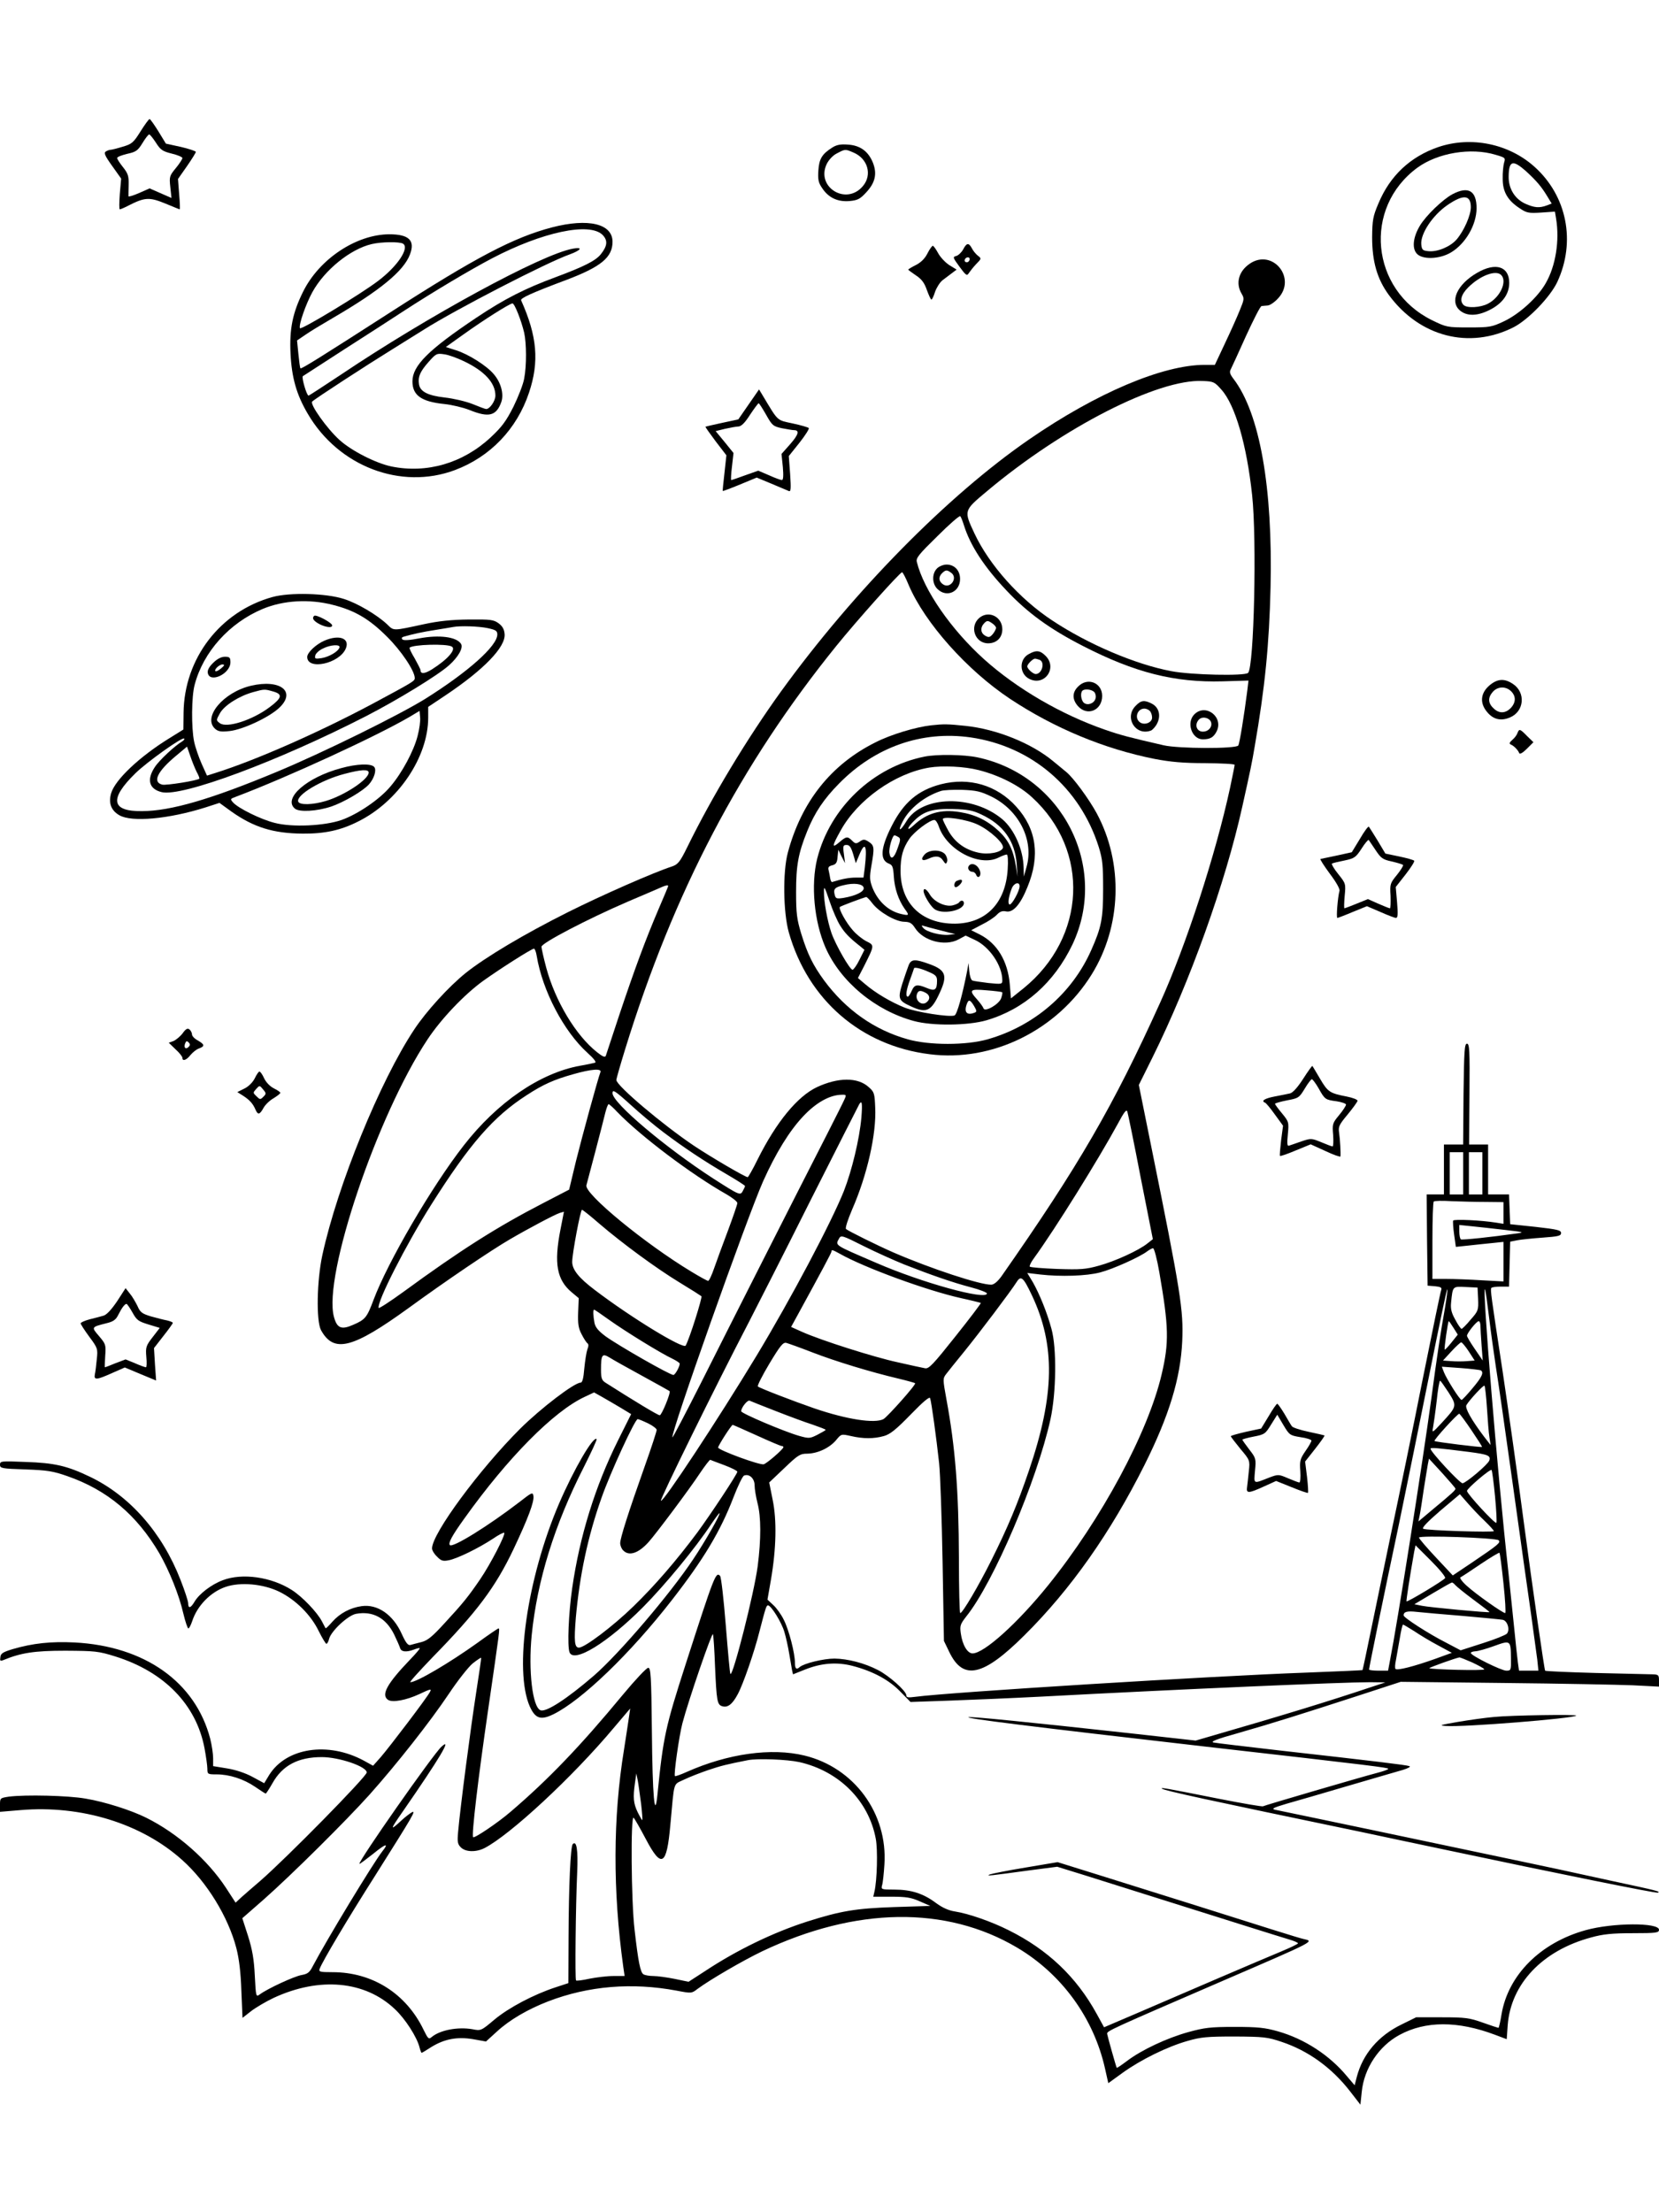 <?xml version="1.0" standalone="no"?>
<!DOCTYPE svg PUBLIC "-//W3C//DTD SVG 20010904//EN"
 "http://www.w3.org/TR/2001/REC-SVG-20010904/DTD/svg10.dtd">
<svg version="1.0" xmlns="http://www.w3.org/2000/svg"
 width="864pt" height="1152pt" viewBox="0 0 864 1152"
 preserveAspectRatio="xMidYMid meet">

<g transform="translate(0,1152) scale(0.1,-0.1)"
fill="#000000" stroke="none">
<path d="M732 10836 c-37 -59 -45 -66 -93 -80 -29 -9 -57 -16 -63 -16 -6 0
-17 -4 -25 -9 -11 -7 -5 -22 33 -75 l47 -66 -7 -80 c-3 -44 -4 -80 0 -80 4 0
23 8 44 19 86 44 110 45 191 12 41 -17 75 -31 77 -31 2 0 1 36 -3 79 l-6 79
47 67 c25 36 46 70 46 74 0 4 -35 16 -78 26 l-78 17 -39 64 c-22 35 -42 64
-46 64 -4 0 -25 -29 -47 -64z m80 -59 c24 -38 35 -45 83 -57 30 -7 55 -18 55
-23 0 -5 -15 -29 -34 -52 -33 -40 -35 -45 -29 -99 l6 -57 -57 25 -57 25 -54
-24 c-30 -13 -55 -21 -56 -17 0 4 0 31 1 60 1 45 -3 58 -29 91 -17 21 -31 43
-31 48 0 6 24 15 53 22 46 10 55 17 79 56 15 25 31 45 35 45 4 0 20 -20 35
-43z"/>
<path d="M7490 10754 c-145 -50 -251 -149 -311 -293 -29 -68 -32 -87 -33 -176
0 -127 26 -218 87 -301 160 -218 419 -285 650 -168 76 39 190 157 227 235 98
210 51 449 -119 601 -134 120 -330 160 -501 102z m299 -40 c51 -15 52 -16 44
-42 -4 -15 -8 -52 -7 -84 0 -67 26 -112 89 -153 36 -24 46 -26 111 -22 l72 5
6 -36 c19 -115 -2 -247 -54 -337 -42 -74 -137 -160 -217 -198 -64 -30 -74 -32
-183 -32 -114 0 -117 1 -193 38 -319 158 -360 585 -75 794 106 77 278 106 407
67z m159 -86 c55 -51 79 -79 110 -130 l23 -38 -26 -10 c-38 -14 -64 -12 -111
9 -55 25 -88 79 -87 142 1 83 21 89 91 27z"/>
<path d="M7565 10509 c-51 -27 -139 -112 -170 -164 -35 -58 -42 -115 -18 -144
27 -34 118 -32 179 4 76 45 133 143 134 230 0 92 -43 117 -125 74z m95 -68 c0
-42 -35 -122 -74 -168 -32 -37 -99 -66 -147 -61 -30 3 -34 7 -37 35 -5 55 58
151 136 205 83 57 122 54 122 -11z"/>
<path d="M7694 10100 c-107 -61 -147 -153 -88 -199 36 -28 89 -27 152 5 66 33
102 82 102 141 0 86 -71 108 -166 53z m124 -12 c33 -33 -5 -116 -68 -149 -39
-21 -110 -25 -128 -7 -21 21 -13 54 24 91 62 62 144 93 172 65z"/>
<path d="M4335 10752 c-54 -34 -69 -59 -73 -120 -3 -47 0 -63 20 -92 33 -50
81 -72 142 -67 42 4 55 10 87 45 47 50 58 97 35 155 -24 59 -66 90 -130 94
-38 3 -59 -1 -81 -15z m109 -26 c75 -31 100 -116 50 -175 -87 -104 -247 -5
-188 116 12 23 33 45 54 55 42 22 42 22 84 4z"/>
<path d="M2875 10336 c-199 -52 -399 -157 -840 -441 -359 -231 -466 -298 -470
-293 -3 2 -7 36 -11 75 l-7 70 44 30 c24 17 89 56 144 88 245 143 368 244 400
330 28 73 -5 105 -108 105 -172 -1 -365 -129 -449 -300 -54 -109 -71 -193 -65
-320 6 -126 31 -215 90 -315 160 -274 485 -398 766 -293 184 69 323 214 386
403 54 161 43 294 -41 481 -5 11 53 38 240 108 176 67 236 116 236 197 0 94
-126 124 -315 75z m263 -39 c28 -29 26 -57 -9 -101 -27 -34 -89 -65 -237 -120
-159 -59 -264 -112 -412 -211 -248 -166 -332 -249 -332 -331 0 -73 47 -106
167 -118 38 -4 97 -18 130 -31 101 -41 140 -31 166 42 14 41 -2 101 -39 144
-36 44 -133 105 -197 125 l-53 17 91 65 c103 74 242 162 256 162 11 0 46 -89
61 -153 12 -55 13 -170 0 -238 -5 -30 -31 -96 -56 -147 -38 -75 -60 -105 -119
-160 -144 -134 -332 -189 -517 -151 -81 17 -209 82 -271 139 -65 59 -155 186
-141 199 18 17 283 189 414 270 74 46 151 94 170 106 163 103 641 350 759 391
59 22 68 39 14 29 -164 -30 -754 -351 -1209 -657 -89 -59 -164 -108 -167 -108
-10 0 -37 94 -30 101 5 3 103 67 218 141 116 74 255 164 310 200 149 97 342
212 458 273 262 137 507 189 575 122z m-1039 -46 c35 -22 -29 -118 -130 -194
-89 -68 -403 -258 -407 -246 -7 18 31 126 65 188 64 116 198 224 309 250 51
12 145 13 163 2z m319 -613 c106 -51 162 -112 162 -178 0 -28 -29 -70 -48 -70
-5 0 -37 12 -71 26 -35 14 -100 29 -145 34 -88 10 -129 31 -134 70 -6 38 6 65
49 114 40 45 43 47 83 41 23 -3 69 -20 104 -37z"/>
<path d="M5016 10221 c-9 -16 -25 -31 -36 -34 -19 -5 -18 -8 17 -56 33 -45 39
-49 48 -34 6 9 23 31 38 47 29 29 29 30 9 45 -11 9 -25 26 -31 39 -16 29 -27
28 -45 -7z m34 -49 c0 -13 -12 -22 -22 -16 -10 6 -1 24 13 24 5 0 9 -4 9 -8z"/>
<path d="M4830 10200 c-13 -26 -34 -47 -60 -60 -22 -11 -40 -22 -40 -24 0 -2
18 -15 40 -30 29 -19 44 -38 57 -76 10 -27 20 -50 24 -50 3 0 12 18 19 41 8
22 25 49 39 60 14 11 37 28 49 37 l24 18 -39 24 c-21 14 -47 42 -58 63 -11 20
-23 37 -27 37 -4 0 -17 -18 -28 -40z"/>
<path d="M6509 10147 c-58 -39 -75 -102 -43 -156 15 -25 14 -30 -9 -86 -13
-33 -48 -111 -77 -172 l-53 -113 -53 0 c-218 0 -563 -146 -914 -388 -424 -292
-913 -789 -1292 -1312 -176 -244 -361 -550 -489 -812 -38 -77 -48 -89 -79
-100 -96 -31 -366 -150 -540 -237 -230 -115 -431 -235 -535 -318 -88 -71 -204
-198 -267 -293 -179 -269 -400 -812 -479 -1175 -29 -133 -33 -344 -7 -392 67
-121 164 -96 458 117 195 142 427 299 525 356 94 55 235 130 261 138 l21 6
-18 -92 c-35 -178 -19 -263 59 -328 l36 -30 -3 -74 c-2 -59 1 -82 18 -114 11
-22 25 -43 30 -47 7 -4 7 -15 0 -32 -5 -14 -12 -59 -16 -99 -4 -51 -10 -74
-19 -74 -33 0 -207 -133 -315 -240 -213 -213 -458 -545 -459 -623 0 -10 11
-29 26 -43 21 -22 31 -25 61 -19 43 8 154 62 230 112 29 20 56 34 59 31 8 -9
-72 -164 -126 -243 -61 -89 -87 -122 -185 -228 -63 -69 -88 -90 -120 -98 -22
-6 -48 -12 -57 -15 -13 -4 -24 10 -46 58 -45 100 -126 156 -209 144 -58 -8
-113 -37 -152 -81 -18 -21 -34 -36 -35 -34 -2 2 -10 18 -19 35 -24 47 -102
129 -157 164 -106 68 -258 90 -360 51 -59 -22 -123 -71 -147 -112 -20 -34 -33
-37 -33 -8 0 11 -18 66 -40 122 -96 247 -265 438 -472 537 -119 57 -184 72
-335 77 -128 5 -133 5 -133 -15 0 -18 9 -20 133 -24 113 -4 144 -9 218 -35
207 -72 361 -201 479 -402 51 -89 103 -217 125 -314 10 -42 22 -77 26 -77 4 0
13 17 20 38 26 80 95 151 173 178 78 27 197 16 281 -25 85 -42 164 -120 205
-205 18 -36 36 -66 40 -66 4 0 11 12 14 26 11 41 98 122 140 130 88 16 156
-21 199 -108 14 -29 28 -61 31 -71 6 -19 32 -22 72 -7 15 6 28 9 30 7 2 -2
-20 -28 -49 -58 -121 -126 -154 -185 -116 -211 23 -15 94 -2 163 30 59 28 65
29 55 11 -16 -31 -211 -287 -256 -339 l-40 -45 -49 27 c-186 100 -403 67 -492
-75 l-26 -43 -61 33 c-37 20 -88 37 -132 44 l-73 12 0 41 c0 23 -7 69 -15 101
-77 296 -341 483 -707 502 -123 6 -217 -4 -323 -35 -49 -15 -61 -22 -63 -41
-3 -20 -1 -22 15 -16 92 38 162 49 323 49 155 -1 171 -2 261 -30 255 -80 421
-251 464 -477 8 -43 15 -92 15 -108 0 -28 2 -29 48 -29 67 0 141 -24 201 -65
28 -19 52 -35 55 -35 2 0 18 24 35 54 52 93 134 136 257 136 90 0 234 -49 234
-80 0 -21 -418 -446 -555 -565 -39 -33 -83 -72 -99 -86 l-29 -27 -50 77 c-95
145 -252 284 -415 365 -78 39 -215 83 -317 100 -91 16 -313 21 -399 10 -45 -7
-46 -7 -46 -43 l0 -36 107 9 c316 27 631 -70 842 -260 129 -115 240 -297 282
-459 14 -54 23 -126 26 -221 l6 -142 46 36 c25 19 78 50 116 68 239 111 476
89 631 -58 55 -51 116 -147 129 -200 4 -16 9 -28 11 -28 2 0 24 13 50 30 68
42 135 55 218 41 l67 -12 56 51 c67 62 162 117 268 158 211 81 437 99 668 56
78 -15 79 -15 110 9 65 48 235 147 337 196 487 231 957 238 1327 19 233 -138
399 -367 458 -630 l17 -76 76 55 c95 68 231 135 337 165 69 20 102 23 245 23
152 -1 171 -3 245 -28 138 -46 260 -134 355 -256 l55 -71 7 67 c12 122 89 238
196 296 136 74 304 74 498 1 l61 -23 5 72 c16 216 181 390 435 458 61 17 109
22 216 22 123 0 137 2 137 18 0 38 -240 37 -381 -2 -236 -65 -404 -233 -439
-438 -6 -39 -14 -71 -16 -71 -2 0 -39 12 -81 27 -70 25 -92 28 -213 28 l-135
0 -75 -37 c-122 -59 -203 -155 -234 -274 l-11 -43 -40 47 c-91 110 -222 195
-360 234 -67 19 -104 23 -225 23 -127 0 -157 -4 -241 -27 -112 -31 -244 -93
-319 -150 -28 -21 -53 -38 -54 -36 -4 7 -48 164 -50 177 -1 15 10 20 614 281
477 206 465 200 408 213 -24 5 -217 66 -593 185 -121 38 -325 102 -453 142
l-234 73 -166 -28 c-92 -15 -176 -32 -187 -36 -23 -10 -2 -7 205 21 l146 19
139 -43 c241 -76 652 -205 845 -266 102 -32 204 -64 228 -71 23 -7 42 -15 42
-19 0 -3 -39 -22 -87 -42 -106 -44 -512 -218 -750 -321 l-173 -74 -39 71
c-105 191 -254 333 -457 434 -91 46 -210 87 -280 98 -33 5 -65 19 -99 44 -65
49 -129 70 -217 70 -68 0 -70 1 -64 23 4 12 9 60 12 107 18 266 -157 505 -416
568 -173 42 -399 10 -613 -85 -31 -14 -59 -24 -62 -22 -7 7 22 210 39 275 32
122 155 478 159 464 3 -8 8 -85 11 -170 8 -177 11 -197 37 -205 28 -9 53 9 81
62 28 51 87 222 113 326 33 127 36 137 45 137 16 0 71 -89 85 -138 8 -26 19
-76 25 -112 6 -36 13 -75 15 -87 l5 -22 63 25 c85 34 166 40 247 19 104 -27
189 -72 248 -133 l54 -55 201 7 c111 4 328 13 482 21 731 39 1567 75 1710 75
l80 -1 -85 -28 c-197 -66 -443 -142 -824 -252 l-79 -23 -341 38 c-528 58 -818
87 -841 84 -32 -5 324 -49 1230 -153 888 -101 955 -110 955 -116 0 -4 -26 -13
-57 -21 -88 -23 -586 -169 -595 -174 -4 -3 -108 15 -230 39 -277 55 -304 60
-297 53 9 -10 232 -58 1039 -226 102 -22 293 -62 425 -90 595 -126 1109 -230
1119 -226 16 6 -1 10 -234 60 -118 26 -244 53 -280 61 -36 8 -108 23 -160 34
-52 11 -266 56 -475 100 -209 44 -479 101 -600 126 -121 25 -231 48 -245 51
-20 5 -7 11 60 31 47 13 191 55 320 93 129 38 258 75 285 83 29 9 44 17 35 20
-16 6 -173 25 -680 82 -173 20 -326 38 -340 41 -18 4 16 18 128 49 188 54 321
96 617 192 l230 75 535 -6 c294 -3 597 -9 673 -12 l137 -7 0 32 c0 28 -3 31
-32 32 -18 0 -151 4 -295 7 -144 4 -263 9 -266 12 -4 5 -65 426 -112 780 -25
193 -87 630 -110 783 -60 393 -64 421 -58 430 2 4 24 7 48 7 l44 0 3 117 3
117 35 7 c19 4 79 10 133 14 82 6 97 9 97 24 0 15 -19 19 -132 32 l-133 14 -3
78 -3 77 -54 0 -55 0 0 130 0 130 -49 0 -50 0 2 263 c2 227 0 262 -13 262 -13
0 -15 -37 -18 -262 l-2 -263 -50 0 -50 0 0 -130 0 -130 -45 0 -45 0 2 -237 3
-238 38 -3 c30 -3 37 -7 33 -19 -4 -9 -47 -219 -97 -467 -49 -248 -121 -597
-159 -776 -37 -179 -87 -417 -110 -530 -23 -113 -43 -206 -44 -207 -1 -1 -132
-7 -291 -13 -481 -17 -1857 -102 -2037 -126 -39 -5 -48 -4 -48 8 0 22 -90 102
-147 131 -71 37 -158 59 -227 60 -57 0 -159 -25 -181 -44 -17 -16 -25 -9 -25
22 0 50 -31 171 -58 224 -13 27 -38 62 -55 77 l-30 28 18 103 c28 163 31 311
9 417 l-18 90 79 75 c71 68 82 75 119 75 54 1 115 29 150 70 27 33 27 33 77
22 64 -15 121 -15 173 0 32 9 63 34 138 111 65 67 99 96 102 86 7 -19 33 -210
47 -339 6 -58 14 -289 18 -515 l7 -410 28 -58 c72 -150 176 -127 391 87 242
240 449 535 625 886 129 258 188 452 197 645 7 163 -7 252 -163 1023 l-63 312
71 143 c195 394 380 909 468 1307 43 193 50 227 64 310 54 310 76 533 83 831
12 521 -56 907 -193 1086 -19 25 -22 36 -14 50 5 10 41 88 79 173 39 85 75
156 81 156 5 1 20 2 31 3 12 0 37 17 55 37 99 105 -28 261 -147 181z m-148
-656 c72 -80 132 -288 160 -549 25 -231 10 -895 -21 -926 -17 -17 -296 -11
-400 9 -186 35 -433 140 -620 264 -170 112 -328 289 -405 453 -56 120 -57 118
65 220 395 332 892 586 1124 574 56 -2 62 -5 97 -45z m-1341 -706 c33 -106
107 -219 221 -339 111 -118 227 -202 399 -290 271 -139 477 -191 728 -184
l134 4 -6 -51 c-17 -133 -40 -275 -47 -287 -11 -18 -312 -17 -389 1 -183 42
-224 53 -305 81 -228 79 -460 214 -630 367 -171 154 -314 360 -350 506 -6 21
10 40 107 135 62 62 115 108 119 104 4 -4 12 -25 19 -47z m-287 -313 c84 -196
303 -442 527 -591 231 -153 491 -261 753 -313 83 -16 151 -22 264 -22 84 -1
153 -4 153 -9 0 -4 -11 -58 -24 -120 -75 -347 -229 -820 -363 -1116 -245 -542
-427 -855 -828 -1428 -20 -27 -38 -42 -52 -43 -59 -1 -316 84 -508 167 -83 36
-238 113 -249 123 -5 5 9 48 32 102 78 178 127 393 120 531 -3 74 -5 81 -35
107 -57 51 -158 50 -268 -1 -102 -48 -212 -182 -309 -376 -25 -51 -49 -93 -52
-93 -13 0 -192 105 -279 163 -164 110 -405 314 -405 343 0 7 21 80 46 161 252
817 600 1482 1100 2100 105 130 331 383 342 383 4 0 20 -31 35 -68z m-1253
-1566 c0 -2 -23 -57 -51 -122 -67 -157 -123 -308 -204 -550 -36 -110 -68 -205
-70 -212 -4 -10 -17 -4 -46 19 -110 87 -217 265 -264 439 -14 52 -25 102 -25
110 0 19 239 144 450 235 85 36 164 70 175 75 22 10 35 12 35 6z m-685 -363
c30 -182 141 -394 265 -506 33 -30 47 -48 39 -51 -8 -2 -43 -10 -79 -16 -208
-38 -430 -190 -605 -415 -166 -213 -396 -607 -470 -805 -34 -91 -43 -102 -106
-129 -61 -27 -84 -18 -100 42 -57 212 225 1049 488 1445 71 107 191 233 289
304 91 65 253 168 265 168 4 0 11 -17 14 -37z m332 -606 c-14 -37 -94 -330
-127 -462 l-36 -150 -135 -70 c-240 -124 -431 -245 -729 -463 -69 -50 -126
-87 -128 -83 -10 30 141 327 274 538 200 316 323 458 497 570 86 56 142 81
242 109 94 27 150 31 142 11z m328 -313 c105 -79 208 -148 328 -218 53 -31 97
-59 97 -62 0 -3 -5 -14 -11 -25 -13 -26 -17 -24 -153 63 -252 163 -526 395
-526 445 0 21 11 15 93 -59 50 -46 128 -111 172 -144z m942 169 c-7 -16 -45
-91 -84 -168 -174 -340 -526 -1035 -660 -1302 -81 -160 -149 -290 -151 -288
-13 12 387 1141 472 1333 66 147 137 263 210 340 66 70 137 110 198 111 26 1
27 0 15 -26z m89 -93 c-10 -112 -49 -274 -91 -382 -66 -165 -274 -558 -455
-858 -199 -329 -487 -766 -498 -755 -6 6 280 588 458 930 37 72 181 354 318
628 138 273 254 502 257 507 14 23 17 5 11 -70z m-1271 29 c123 -127 386 -325
568 -428 31 -18 57 -38 57 -46 0 -7 -22 -71 -48 -141 -27 -71 -59 -159 -72
-196 -13 -38 -27 -68 -32 -68 -5 0 -43 21 -86 47 -244 147 -561 408 -548 451
6 21 85 321 99 380 6 23 13 42 17 42 3 0 24 -18 45 -41z m2725 -338 l64 -324
-28 -22 c-46 -37 -169 -93 -253 -116 -68 -19 -96 -21 -216 -17 -76 3 -140 8
-144 12 -3 3 6 23 21 43 112 154 338 518 437 700 32 60 45 78 50 65 3 -9 35
-163 69 -341z m1680 19 l0 -110 -35 0 -35 0 0 110 0 110 35 0 35 0 0 -110z
m100 0 l0 -110 -35 0 -35 0 0 110 0 110 35 0 35 0 0 -110z m18 -149 l92 -1 0
-56 0 -57 -37 6 c-80 13 -220 19 -225 11 -2 -5 0 -38 5 -73 l9 -64 67 7 c36 4
92 10 124 13 l57 6 0 -103 0 -103 -112 6 c-62 4 -146 7 -185 7 l-73 0 0 198
c0 109 3 202 7 205 3 4 45 5 92 2 47 -2 128 -4 179 -4z m-4617 -113 c119 -102
297 -233 419 -307 58 -35 108 -67 113 -71 6 -5 -62 -222 -82 -257 -11 -21
-285 146 -474 290 -82 62 -117 105 -117 146 0 43 43 271 51 271 4 0 44 -32 90
-72z m4719 -33 c95 -11 101 -12 60 -18 -132 -19 -285 -35 -292 -31 -4 3 -8 21
-8 40 l0 35 68 -7 c37 -4 114 -12 172 -19z m-3130 -180 c135 -53 252 -94 348
-119 46 -12 83 -27 82 -32 -4 -36 -338 56 -575 159 -225 97 -215 90 -195 128
10 18 17 16 128 -40 64 -32 160 -75 212 -96z m1328 -42 c49 -283 51 -363 12
-529 -71 -304 -313 -754 -591 -1099 -159 -197 -334 -355 -394 -355 -27 0 -53
45 -61 103 -6 41 -3 49 28 89 142 176 368 706 439 1028 30 138 33 370 5 470
-23 86 -63 183 -97 243 l-29 48 68 -8 c105 -12 241 -8 312 11 66 17 208 81
245 110 11 8 25 16 30 16 6 0 21 -57 33 -127z m-1664 98 c129 -73 455 -192
631 -231 55 -12 102 -24 103 -25 2 -2 -57 -80 -132 -174 -116 -146 -139 -171
-159 -166 -12 2 -76 16 -142 31 -125 27 -398 114 -497 158 l-58 26 34 62 c128
234 176 324 176 330 0 12 6 10 44 -11z m1000 -216 c123 -260 119 -519 -15
-912 -60 -176 -110 -296 -196 -468 -67 -134 -150 -275 -162 -275 -4 0 -7 127
-7 283 -1 355 -19 582 -65 830 -19 104 -19 109 -2 131 10 13 52 66 94 117 82
101 244 316 273 362 23 37 35 27 80 -68z m2324 -20 c2 -57 1 -62 -39 -107 -22
-27 -44 -48 -47 -48 -4 0 -19 21 -33 48 -20 35 -25 57 -22 87 9 89 7 86 76 83
l62 -3 3 -60z m-172 -42 c-23 -129 -43 -260 -71 -471 -47 -346 -178 -1177
-216 -1369 l-10 -53 -50 0 c-27 0 -49 3 -49 6 0 10 74 372 156 759 40 193 112
547 160 787 48 241 89 436 91 434 3 -2 -3 -44 -11 -93z m229 -53 c9 -74 25
-189 35 -255 11 -66 51 -347 90 -625 39 -278 81 -581 95 -675 13 -93 27 -196
31 -227 l6 -58 -50 0 -51 0 -6 43 c-3 23 -12 107 -20 187 -8 80 -21 206 -29
280 -58 518 -139 1515 -122 1475 3 -5 12 -71 21 -145z m-4580 -15 c83 -59 266
-172 328 -201 20 -10 37 -21 37 -25 0 -16 -24 -59 -33 -59 -19 0 -283 151
-353 201 -37 28 -53 46 -58 70 -7 37 -8 69 -2 69 3 0 39 -25 81 -55z m4395
-40 l22 -35 -32 -40 c-18 -23 -34 -39 -36 -38 -4 4 17 148 21 148 2 0 13 -16
25 -35z m140 12 c0 -13 3 -60 6 -103 l6 -79 -41 60 c-23 33 -41 64 -41 69 0
14 50 76 61 76 5 0 9 -11 9 -23z m-3478 -140 c122 -47 303 -102 447 -136 46
-11 85 -22 87 -24 7 -6 -144 -175 -165 -187 -46 -24 -190 -2 -360 56 -107 37
-284 105 -294 114 -4 4 23 57 60 119 56 93 71 112 88 108 11 -3 73 -25 137
-50z m3417 6 l31 -48 -40 -3 c-22 -2 -59 -2 -82 0 l-43 3 44 48 c24 26 47 47
51 47 4 0 22 -21 39 -47z m-4304 -128 c77 -42 141 -78 142 -79 8 -7 -41 -126
-51 -126 -10 0 -137 77 -283 170 -19 12 -23 24 -23 67 0 79 6 87 44 64 17 -11
94 -54 171 -96z m4367 29 c17 -11 6 -35 -43 -93 -28 -34 -54 -61 -57 -61 -10
0 -78 109 -92 144 l-11 29 98 -7 c54 -4 101 -10 105 -12z m-168 -115 c45 -71
44 -72 -36 -159 -48 -52 -51 -53 -45 -25 3 17 12 78 19 138 6 59 14 107 18
107 3 0 22 -28 44 -61z m200 -81 c4 -62 9 -131 13 -153 l6 -40 -35 45 c-64 85
-100 148 -91 163 16 27 88 105 94 101 3 -2 9 -54 13 -116z m-4513 2 l56 -34
-68 -136 c-120 -241 -200 -500 -239 -770 -19 -131 -26 -302 -14 -334 22 -59
198 49 383 235 115 116 274 309 355 432 21 31 40 57 43 57 9 0 -75 -148 -137
-240 -121 -182 -385 -491 -516 -605 -139 -120 -250 -193 -279 -181 -42 16 -64
206 -46 391 29 285 118 574 273 878 38 76 68 140 65 143 -17 17 -118 -156
-196 -337 -166 -388 -235 -866 -152 -1055 29 -64 57 -73 123 -41 148 73 400
315 619 597 164 211 251 356 319 533 23 60 48 111 55 113 27 11 55 -15 55 -51
0 -19 7 -60 15 -92 19 -72 19 -188 1 -329 -19 -143 -129 -575 -142 -561 -3 2
-13 116 -24 252 -11 137 -24 253 -30 259 -22 22 -29 5 -179 -460 -105 -326
-117 -378 -147 -679 -14 -139 -26 -10 -29 330 -3 291 -6 330 -19 330 -9 0 -68
-63 -132 -140 -224 -271 -390 -443 -584 -609 -66 -57 -189 -140 -196 -133 -9
9 26 306 78 662 61 421 62 425 54 425 -3 0 -52 -33 -108 -74 -148 -106 -318
-206 -351 -206 -6 0 46 57 114 128 233 238 329 366 424 566 75 159 108 246
103 276 -3 21 -8 19 -73 -32 -163 -125 -347 -239 -362 -224 -10 10 11 49 75
138 227 318 466 559 627 634 l49 23 41 -23 c22 -12 65 -38 96 -56z m809 -18
c69 -27 155 -59 193 -71 37 -13 67 -24 67 -27 0 -2 -19 -13 -42 -25 -40 -20
-44 -21 -97 -6 -77 22 -301 117 -301 128 0 19 33 60 44 55 6 -3 67 -27 136
-54z m3624 -101 c31 -46 56 -84 54 -86 -4 -3 -242 26 -247 31 -6 5 122 145
129 142 4 -2 33 -41 64 -87z m-4289 37 c25 -12 45 -28 45 -34 0 -7 -27 -91
-61 -186 -88 -248 -129 -378 -129 -404 0 -12 7 -30 16 -38 30 -31 79 -15 132
44 38 42 216 280 267 358 27 40 51 71 54 70 4 -2 37 -14 74 -28 37 -14 67 -29
67 -34 0 -12 -139 -222 -208 -316 -112 -150 -222 -277 -333 -385 -107 -104
-254 -215 -284 -215 -23 0 -26 34 -16 157 20 221 62 421 134 624 46 131 174
409 188 409 5 0 29 -10 54 -22z m566 -63 c66 -30 124 -55 130 -55 5 0 9 -3 9
-6 0 -10 -84 -83 -102 -89 -19 -7 -238 74 -238 87 0 10 69 118 76 118 2 0 59
-25 125 -55z m3710 -86 c99 -13 114 -19 105 -45 -8 -21 -120 -116 -139 -118
-14 -1 -167 164 -167 180 0 7 36 4 201 -17z m-71 -191 c0 -8 -13 -21 -124
-113 l-69 -58 7 34 c4 19 13 79 21 134 9 55 18 113 21 129 l6 30 69 -75 c37
-41 68 -77 69 -81z m206 -40 c7 -73 10 -135 7 -138 -7 -7 -153 151 -153 166 0
13 121 116 128 109 3 -3 11 -64 18 -137z m-53 -129 c26 -25 47 -49 47 -52 0
-8 -352 3 -368 12 -8 5 22 36 89 94 l102 86 41 -47 c23 -26 62 -68 89 -93z
m72 -100 c12 -12 -3 -24 -139 -116 l-100 -67 -88 94 c-48 51 -88 98 -88 103 0
13 401 -1 415 -14z m-279 -197 c-7 -12 -196 -126 -201 -121 -2 3 17 129 40
258 l7 34 80 -80 c44 -44 78 -85 74 -91z m304 -27 c9 -85 13 -155 9 -155 -13
0 -153 99 -199 141 -25 22 -40 43 -34 45 6 3 54 34 105 69 52 35 96 61 98 59
3 -3 12 -74 21 -159z m-250 -10 c7 -8 50 -43 96 -77 46 -34 83 -62 81 -63 -5
-4 -314 25 -352 33 l-39 8 94 56 c52 31 98 57 101 57 4 1 12 -6 19 -14z m40
-160 c102 -9 195 -18 206 -20 25 -5 39 -52 22 -72 -6 -7 -62 -30 -126 -50
l-115 -37 -74 39 c-91 46 -223 131 -223 143 0 19 18 24 70 18 30 -3 138 -13
240 -21z m-255 -79 c28 -19 84 -53 124 -74 l72 -39 -88 -32 c-110 -39 -196
-61 -205 -52 -4 3 -3 24 2 46 4 22 13 73 20 113 6 39 14 72 17 72 3 0 29 -16
58 -34z m504 -143 c1 -60 0 -63 -24 -63 -26 0 -185 79 -185 92 0 5 10 8 23 9
12 0 56 12 97 27 88 32 88 31 89 -65z m-5390 -183 c-28 -180 -82 -592 -93
-718 -5 -53 -3 -65 14 -82 25 -25 79 -26 123 -4 134 69 459 370 675 628 l84
99 -7 -49 c-4 -27 -15 -101 -25 -164 -58 -355 -59 -735 -4 -1132 l7 -48 -59 0
c-33 0 -88 -7 -124 -14 -36 -8 -67 -12 -70 -9 -6 5 -2 388 6 563 5 118 -3 167
-23 147 -12 -12 -21 -221 -22 -483 l-1 -241 -67 -22 c-113 -37 -244 -106 -318
-168 -69 -58 -70 -59 -115 -50 -75 13 -168 -4 -212 -41 -15 -13 -19 -9 -42 38
-91 189 -267 300 -474 300 -67 0 -73 2 -67 18 14 38 144 257 289 485 201 319
215 342 190 329 -10 -6 -33 -23 -50 -39 -65 -60 -65 -55 6 47 192 277 257 387
199 334 -43 -39 -436 -600 -427 -610 2 -1 33 22 71 52 66 54 85 59 48 13 -49
-63 -291 -463 -361 -596 -18 -35 -27 -42 -60 -48 -39 -7 -175 -70 -216 -100
-21 -15 -21 -15 -27 97 -4 85 -13 136 -35 206 l-30 93 112 98 c148 131 428
409 551 546 141 158 316 380 413 525 46 69 102 140 124 158 23 18 42 31 44 29
1 -1 -11 -85 -27 -187z m5188 163 c34 -16 63 -32 63 -36 0 -8 -279 -1 -286 6
-3 3 137 53 156 56 3 1 33 -11 67 -26z m-3504 -519 c207 -47 361 -201 398
-399 11 -57 7 -217 -7 -276 l-6 -26 94 0 c77 0 103 -4 148 -24 l55 -24 -190
-6 c-199 -7 -276 -20 -450 -75 -178 -57 -368 -149 -534 -259 l-85 -55 -72 15
c-40 8 -90 15 -111 15 -21 0 -44 4 -52 9 -16 10 -27 64 -46 231 -18 149 -21
600 -5 584 6 -6 34 -55 63 -110 82 -156 109 -141 128 71 22 238 13 209 72 238
29 14 86 36 127 50 65 22 98 30 205 51 52 10 203 4 268 -10z m-824 -219 c5
-44 8 -81 6 -83 -1 -2 -12 17 -24 41 -22 46 -25 76 -14 153 l7 49 8 -40 c4
-22 11 -76 17 -120z"/>
<path d="M4880 8560 c-28 -28 -26 -81 3 -108 48 -46 117 -14 117 53 0 44 -29
75 -70 75 -17 0 -39 -9 -50 -20z m74 -23 c36 -26 -4 -84 -41 -61 -24 15 -27
38 -8 58 20 19 26 20 49 3z"/>
<path d="M5101 8303 c-54 -45 -24 -133 45 -133 44 0 74 29 74 73 0 65 -70 100
-119 60z m86 -50 c2 -5 -5 -20 -15 -33 -16 -19 -22 -21 -40 -11 -26 14 -28 43
-6 66 14 14 19 14 37 2 12 -7 22 -18 24 -24z"/>
<path d="M5358 8114 c-51 -27 -50 -102 2 -129 80 -41 149 57 85 120 -28 28
-48 31 -87 9z m56 -30 c30 -12 13 -74 -20 -74 -14 0 -44 27 -44 40 0 11 29 40
40 40 5 0 15 -3 24 -6z"/>
<path d="M5615 7945 c-31 -30 -32 -66 -2 -101 48 -56 127 -24 127 52 0 69 -76
99 -125 49z m85 -30 c6 -8 9 -23 5 -34 -8 -25 -41 -36 -60 -21 -15 13 -20 51
-8 63 12 12 50 7 63 -8z"/>
<path d="M5915 7845 c-62 -61 -1 -160 80 -129 8 4 23 20 31 36 21 41 10 84
-26 103 -40 21 -57 19 -85 -10z m73 -27 c7 -7 12 -22 12 -35 0 -27 -42 -42
-65 -23 -28 23 -11 70 25 70 9 0 21 -5 28 -12z"/>
<path d="M6220 7800 c-43 -43 -13 -130 44 -130 38 0 56 10 72 41 38 75 -57
148 -116 89z m88 -44 c5 -24 -16 -46 -43 -46 -34 0 -46 38 -20 64 19 18 58 7
63 -18z"/>
<path d="M4850 7743 c-81 -9 -211 -48 -291 -89 -231 -115 -385 -309 -456 -574
-27 -101 -24 -311 5 -415 100 -352 376 -591 735 -635 325 -41 662 125 842 415
156 251 167 580 26 841 -41 75 -121 184 -158 214 -10 8 -41 34 -68 56 -113 94
-295 167 -456 184 -94 10 -114 10 -179 3z m205 -63 c317 -46 569 -261 667
-570 20 -64 23 -95 23 -220 0 -154 -9 -199 -62 -318 -99 -224 -297 -395 -539
-464 -111 -32 -305 -32 -417 0 -174 49 -321 153 -434 305 -60 82 -87 138 -120
244 -23 76 -27 106 -27 218 0 137 11 201 58 317 39 97 87 168 166 248 188 191
431 276 685 240z"/>
<path d="M4815 7580 c-269 -54 -492 -266 -559 -531 -34 -137 -16 -328 43 -463
78 -178 260 -329 461 -383 96 -26 282 -24 378 4 197 58 352 196 447 394 191
403 -51 881 -494 975 -71 15 -211 17 -276 4z m281 -70 c107 -27 212 -80 279
-142 303 -277 282 -730 -45 -995 l-65 -52 -6 72 c-10 122 -66 215 -157 261
l-44 22 55 29 c31 15 66 38 78 51 16 17 29 22 48 18 37 -8 75 35 112 127 67
162 47 303 -59 419 -100 111 -244 154 -392 116 -119 -31 -194 -94 -257 -219
-58 -115 -62 -177 -12 -195 17 -7 21 -18 24 -67 4 -62 24 -121 56 -167 26 -35
24 -37 -16 -28 -68 15 -123 66 -152 139 -14 38 -15 52 -5 112 17 96 15 106
-13 125 -22 14 -28 15 -47 2 -19 -13 -24 -12 -40 4 -24 24 -31 23 -67 -8 -40
-34 -39 -21 7 61 88 160 282 298 462 328 68 11 182 6 256 -13z m67 -138 c144
-71 223 -228 183 -367 l-14 -50 -1 46 c-2 95 -48 199 -111 253 -154 129 -418
124 -499 -10 -33 -55 -48 -57 -20 -2 35 68 113 131 199 159 14 5 64 7 111 6
74 -3 96 -8 152 -35z m-53 -93 c116 -54 176 -139 185 -259 l4 -65 -8 54 c-14
86 -39 136 -89 183 -59 55 -122 86 -203 99 -99 16 -173 -5 -241 -69 -40 -37
-35 -12 5 26 49 48 98 62 202 59 73 -2 101 -7 145 -28z m-18 -53 c64 -30 140
-100 131 -122 -9 -23 -75 -36 -128 -24 -69 15 -121 53 -155 112 -16 29 -30 57
-30 62 0 18 126 -1 182 -28z m-203 -9 c41 -123 212 -213 311 -163 18 9 37 16
43 16 6 0 8 -31 5 -77 -11 -176 -113 -281 -274 -283 -174 -1 -284 105 -284
275 0 74 12 117 46 167 26 38 106 98 130 98 7 0 17 -15 23 -33z m-210 -56 c12
-7 11 -17 -5 -60 -18 -52 -36 -62 -42 -23 -4 25 16 92 26 92 4 0 13 -4 21 -9z
m-236 -88 l14 -48 18 43 c31 75 42 49 29 -65 l-7 -53 -41 0 c-34 0 -71 -7
-122 -23 -4 -1 -8 7 -10 17 -2 11 -5 30 -8 42 -5 17 -1 23 18 28 20 5 26 14
28 44 l4 37 17 -35 18 -35 -6 48 c-6 42 -4 47 14 47 15 0 23 -11 34 -47z m55
-176 c4 -20 -41 -42 -106 -53 -35 -5 -40 -4 -45 17 -8 29 1 39 45 49 54 14
102 8 106 -13z m812 8 c0 -24 -39 -95 -51 -95 -12 0 -8 36 10 83 11 29 41 38
41 12z m-935 -204 c24 -39 48 -64 104 -108 l23 -19 -26 -52 c-14 -29 -31 -52
-36 -52 -14 0 -88 129 -110 192 -21 61 -40 165 -39 218 0 29 5 19 29 -52 16
-48 41 -105 55 -127z m169 114 c35 -45 121 -95 166 -95 28 -1 39 -7 55 -32 43
-68 156 -98 227 -60 l37 20 49 -23 c75 -35 142 -133 142 -210 0 -20 -3 -21
-72 -14 -39 5 -77 10 -84 13 -7 3 -14 24 -16 48 l-4 43 -7 -40 c-25 -128 -53
-228 -66 -233 -27 -10 -199 17 -260 41 -72 29 -151 76 -204 121 l-39 33 32 62
c55 110 55 108 11 130 -21 11 -52 36 -69 56 -36 40 -76 114 -68 122 5 5 118
47 137 52 4 0 19 -15 33 -34z m331 -134 c22 -6 54 -14 70 -18 l30 -7 -34 -4
c-43 -4 -116 15 -133 36 -11 13 -10 15 7 9 11 -3 38 -11 60 -16z m344 -328 c3
-2 0 -16 -5 -31 -11 -32 -85 -74 -92 -53 -2 7 -17 28 -33 46 -45 50 -39 56 49
48 42 -3 79 -8 81 -10z m-146 -72 c15 -26 15 -30 1 -35 -40 -15 -55 4 -38 48
9 23 17 20 37 -13z"/>
<path d="M4815 7070 c-23 -26 -13 -37 20 -22 38 18 61 15 77 -10 12 -18 15
-19 20 -6 4 9 0 25 -8 37 -20 28 -84 29 -109 1z"/>
<path d="M5045 7010 c-8 -13 3 -30 20 -30 7 0 16 -7 19 -16 9 -23 28 -6 20 19
-10 34 -45 49 -59 27z"/>
<path d="M4983 6933 c-14 -5 -18 -33 -5 -33 10 0 32 22 32 32 0 9 -8 9 -27 1z"/>
<path d="M4810 6880 c0 -19 32 -73 54 -92 39 -33 156 -11 156 29 0 15 -16 17
-25 4 -3 -5 -18 -12 -35 -16 -38 -8 -95 19 -117 56 -17 29 -33 38 -33 19z"/>
<path d="M4732 6493 c-6 -16 -21 -59 -33 -96 -24 -78 -20 -88 46 -118 80 -37
105 -25 149 71 42 90 32 119 -55 150 -74 27 -94 26 -107 -7z m102 -33 c39 -16
46 -24 46 -47 0 -48 -11 -56 -53 -38 -51 21 -64 19 -79 -15 -7 -16 -16 -30
-20 -30 -13 0 -9 33 12 90 11 30 20 56 20 57 0 8 34 1 74 -17z m-13 -110 c22
-12 25 -33 5 -49 -26 -22 -63 10 -50 44 7 18 18 19 45 5z"/>
<path d="M3899 9414 l-54 -78 -84 -18 c-46 -10 -85 -19 -87 -20 -1 -2 23 -36
53 -76 l56 -73 -10 -92 c-6 -51 -10 -93 -9 -94 1 -1 42 14 90 34 l87 36 77
-32 c42 -18 83 -35 90 -38 11 -5 12 12 7 88 l-7 94 56 70 c30 38 52 73 48 76
-4 4 -42 15 -84 24 -84 18 -74 9 -155 144 l-20 33 -54 -78z m91 -54 c31 -55
36 -60 82 -70 27 -5 55 -10 63 -10 30 0 24 -23 -19 -72 l-46 -52 7 -68 c4 -47
2 -68 -5 -68 -6 0 -36 11 -67 25 l-56 24 -68 -24 c-38 -14 -70 -25 -73 -25 -2
0 -1 32 4 70 l8 71 -46 57 -47 57 49 12 c27 6 59 12 70 12 15 1 34 20 60 61
22 33 42 60 45 60 3 0 20 -27 39 -60z"/>
<path d="M1419 8411 c-272 -75 -460 -320 -463 -603 l-1 -87 -74 -46 c-154 -95
-281 -215 -302 -285 -15 -51 -1 -90 42 -115 64 -38 257 -20 448 40 l74 24 62
-45 c116 -82 218 -114 371 -115 115 -1 198 17 289 63 208 103 365 335 365 541
l0 56 93 62 c197 132 311 250 305 317 -2 25 -11 41 -31 56 -26 19 -41 21 -155
20 -91 -1 -157 -8 -232 -24 -167 -36 -158 -36 -193 -2 -53 50 -156 111 -226
133 -93 30 -281 35 -372 10z m315 -41 c114 -29 189 -73 281 -165 75 -74 145
-179 145 -216 0 -16 -8 -20 -220 -134 -283 -151 -611 -295 -818 -360 l-44 -14
-28 62 c-15 34 -33 86 -39 115 -15 72 -14 236 3 297 45 170 180 321 354 394
108 45 242 53 366 21z m806 -121 c42 -9 50 -14 50 -33 0 -60 -152 -195 -375
-335 -135 -84 -536 -282 -775 -381 -341 -142 -549 -203 -700 -204 -161 -2
-172 63 -35 197 59 58 245 191 254 181 3 -3 -1 -9 -9 -14 -39 -23 -121 -99
-144 -135 -43 -65 -30 -114 36 -130 105 -26 607 161 1065 396 165 85 376 214
432 265 48 43 75 91 62 111 -23 37 -114 48 -216 29 -50 -10 -83 -12 -89 -6 -6
6 -4 11 5 14 48 14 103 26 169 36 41 7 82 13 90 15 37 7 134 4 180 -6z m-187
-96 c24 -14 -20 -66 -104 -119 -37 -23 -59 -25 -59 -4 0 5 -14 32 -30 61 -17
28 -29 53 -27 56 17 17 193 22 220 6z m-178 -465 c-20 -79 -82 -194 -142 -264
-56 -67 -170 -144 -254 -174 -89 -31 -259 -39 -349 -15 -72 18 -189 76 -216
106 -16 18 -15 19 12 29 275 104 735 316 909 418 l50 30 3 -34 c2 -19 -4 -62
-13 -96z m-1151 -187 c10 -18 16 -34 14 -36 -10 -10 -173 -36 -193 -31 -52 13
-26 68 68 147 l61 51 17 -49 c9 -27 24 -64 33 -82z"/>
<path d="M1636 8313 c-11 -11 -6 -22 17 -37 34 -21 77 -29 77 -13 0 14 -84 59
-94 50z"/>
<path d="M1690 8184 c-44 -19 -90 -62 -90 -85 0 -71 168 -35 201 44 22 53 -34
74 -111 41z m78 -36 c-7 -21 -53 -48 -92 -55 -34 -5 -38 -4 -34 13 1 10 19 27
38 36 40 21 94 24 88 6z"/>
<path d="M1111 8069 c-21 -20 -31 -38 -29 -52 8 -57 118 -7 118 54 0 25 -4 29
-29 29 -18 0 -40 -11 -60 -31z m40 -30 c-13 -11 -26 -17 -29 -14 -8 8 20 35
37 35 12 -1 11 -5 -8 -21z"/>
<path d="M1307 7949 c-144 -34 -253 -164 -187 -224 16 -14 30 -17 75 -12 68 7
204 70 258 120 92 85 8 152 -146 116z m116 -30 c50 -14 46 -33 -18 -81 -90
-68 -224 -111 -260 -84 -20 15 -20 15 1 53 24 41 100 89 173 109 58 16 59 16
104 3z"/>
<path d="M1777 7520 c-180 -48 -305 -158 -241 -211 23 -19 114 -14 189 11 65
22 166 81 197 116 27 31 40 74 27 90 -16 19 -89 17 -172 -6z m143 -23 c0 -36
-126 -119 -223 -148 -70 -21 -138 -22 -144 -3 -11 34 121 113 241 144 86 23
126 25 126 7z"/>
<path d="M7755 7949 c-45 -40 -49 -91 -10 -137 32 -39 72 -48 119 -28 74 31
83 129 16 174 -46 31 -82 28 -125 -9z m115 -29 c26 -26 25 -58 -2 -87 -26 -27
-58 -30 -86 -5 -31 27 -35 55 -11 85 25 33 70 36 99 7z"/>
<path d="M7903 7703 c-3 -10 -15 -26 -27 -36 -15 -13 -17 -20 -8 -24 16 -6 39
-30 44 -45 3 -7 18 1 39 22 l35 35 -33 32 c-37 38 -41 39 -50 16z"/>
<path d="M7082 7151 l-42 -69 -77 -17 c-43 -9 -81 -17 -86 -18 -4 -1 18 -35
48 -76 32 -42 54 -80 51 -90 -9 -32 -18 -141 -11 -141 3 0 40 14 80 31 l74 30
70 -30 c38 -17 75 -31 81 -31 10 0 11 20 6 80 l-7 81 51 65 c28 36 49 69 45
72 -4 4 -39 14 -78 22 l-72 15 -40 67 c-22 36 -43 69 -46 73 -4 3 -25 -26 -47
-64z m82 -58 c28 -42 37 -49 84 -59 30 -7 56 -15 59 -18 3 -3 -11 -26 -31 -51
-36 -44 -38 -48 -34 -110 1 -36 0 -65 -3 -65 -4 0 -31 11 -61 24 l-54 24 -59
-24 c-32 -13 -61 -24 -63 -24 -3 0 -2 29 1 64 6 64 6 65 -34 115 -22 27 -36
52 -32 54 5 3 34 10 65 16 52 11 59 16 89 62 17 27 34 47 37 45 2 -3 19 -27
36 -53z"/>
<path d="M951 6139 c-12 -16 -34 -34 -47 -40 l-25 -9 35 -34 c20 -18 36 -38
36 -45 0 -19 21 -12 42 15 12 14 31 30 44 34 32 12 30 21 -6 42 -17 9 -30 23
-30 31 0 8 -6 20 -13 26 -10 8 -19 4 -36 -20z m31 -71 c-15 -15 -26 -4 -18 18
5 13 9 15 18 6 9 -9 9 -15 0 -24z"/>
<path d="M6786 5901 c-29 -45 -54 -72 -68 -75 -13 -3 -49 -10 -80 -16 -52 -10
-72 -23 -50 -32 5 -1 28 -29 51 -61 l43 -59 -10 -76 c-5 -43 -8 -79 -6 -81 3
-3 39 10 82 28 l78 32 77 -35 c42 -20 77 -32 78 -28 2 16 -2 90 -7 123 -5 32
0 42 45 96 28 34 51 66 51 71 0 6 -26 16 -57 22 -88 17 -98 24 -138 92 -20 35
-39 65 -40 67 -2 2 -24 -29 -49 -68z m81 -48 c33 -59 35 -60 95 -68 26 -4 48
-12 48 -17 0 -6 -16 -31 -36 -55 -35 -42 -36 -47 -31 -104 2 -32 1 -59 -3 -59
-4 0 -31 10 -59 22 -51 21 -54 21 -104 4 -29 -10 -57 -20 -64 -22 -9 -4 -11
10 -6 59 6 64 5 66 -31 110 -20 24 -36 46 -36 49 0 3 28 11 63 18 59 11 63 13
92 61 16 27 33 49 37 49 4 0 20 -21 35 -47z"/>
<path d="M1327 5905 c-10 -20 -31 -42 -53 -53 l-38 -19 30 -19 c34 -22 51 -41
64 -71 13 -30 22 -29 42 7 9 17 33 40 53 51 19 12 35 24 35 28 0 4 -15 14 -33
23 -20 10 -41 31 -51 52 -9 20 -20 36 -25 36 -4 0 -15 -16 -24 -35z m45 -96
c-16 -16 -18 -16 -36 2 -19 18 -19 19 -2 38 18 20 18 20 36 -2 17 -20 17 -23
2 -38z"/>
<path d="M610 4744 c-29 -43 -54 -70 -70 -75 -14 -4 -46 -13 -72 -19 -27 -7
-48 -17 -48 -21 0 -5 20 -36 45 -70 44 -59 45 -63 39 -118 -3 -31 -7 -66 -10
-78 -6 -31 10 -29 90 7 l66 29 81 -34 82 -34 -6 85 -5 84 49 63 c27 34 49 65
49 68 0 4 -14 9 -30 13 -17 3 -55 13 -84 21 -46 14 -56 21 -70 54 -10 20 -27
50 -40 65 l-22 28 -44 -68z m80 -59 c22 -40 31 -46 83 -62 l59 -18 -37 -48
c-35 -45 -37 -53 -33 -103 3 -30 2 -54 -2 -54 -4 0 -30 9 -57 21 l-49 20 -53
-20 c-28 -12 -53 -21 -55 -21 -1 0 0 27 2 60 4 56 3 61 -32 102 -41 48 -42 47
41 68 33 8 47 18 59 43 19 38 34 57 43 57 3 0 17 -20 31 -45z"/>
<path d="M6607 4145 l-39 -64 -79 -17 c-43 -10 -79 -20 -79 -23 0 -3 23 -33
50 -66 49 -58 50 -60 44 -115 -3 -30 -7 -67 -9 -82 -6 -36 6 -36 87 1 l64 29
82 -33 c44 -18 82 -31 84 -29 2 2 0 39 -5 83 l-10 80 52 66 c29 37 51 68 49
70 -2 1 -39 10 -83 19 -43 9 -83 22 -87 29 -5 6 -22 36 -39 65 -17 28 -34 52
-37 52 -4 0 -24 -29 -45 -65z m166 -109 c31 -4 57 -13 57 -18 0 -5 -14 -30
-31 -54 -28 -41 -31 -51 -27 -105 2 -32 0 -59 -5 -59 -4 0 -31 10 -59 22 -49
21 -51 21 -97 4 -86 -34 -81 -36 -75 35 6 62 5 66 -30 111 -20 26 -36 49 -36
51 0 2 27 10 59 16 57 11 61 14 91 63 l32 51 32 -54 c31 -52 34 -54 89 -63z"/>
<path d="M7781 2579 c-46 -4 -131 -16 -190 -26 -91 -16 -100 -18 -61 -21 89
-7 664 39 679 54 7 7 -340 2 -428 -7z"/>
</g>
</svg>
